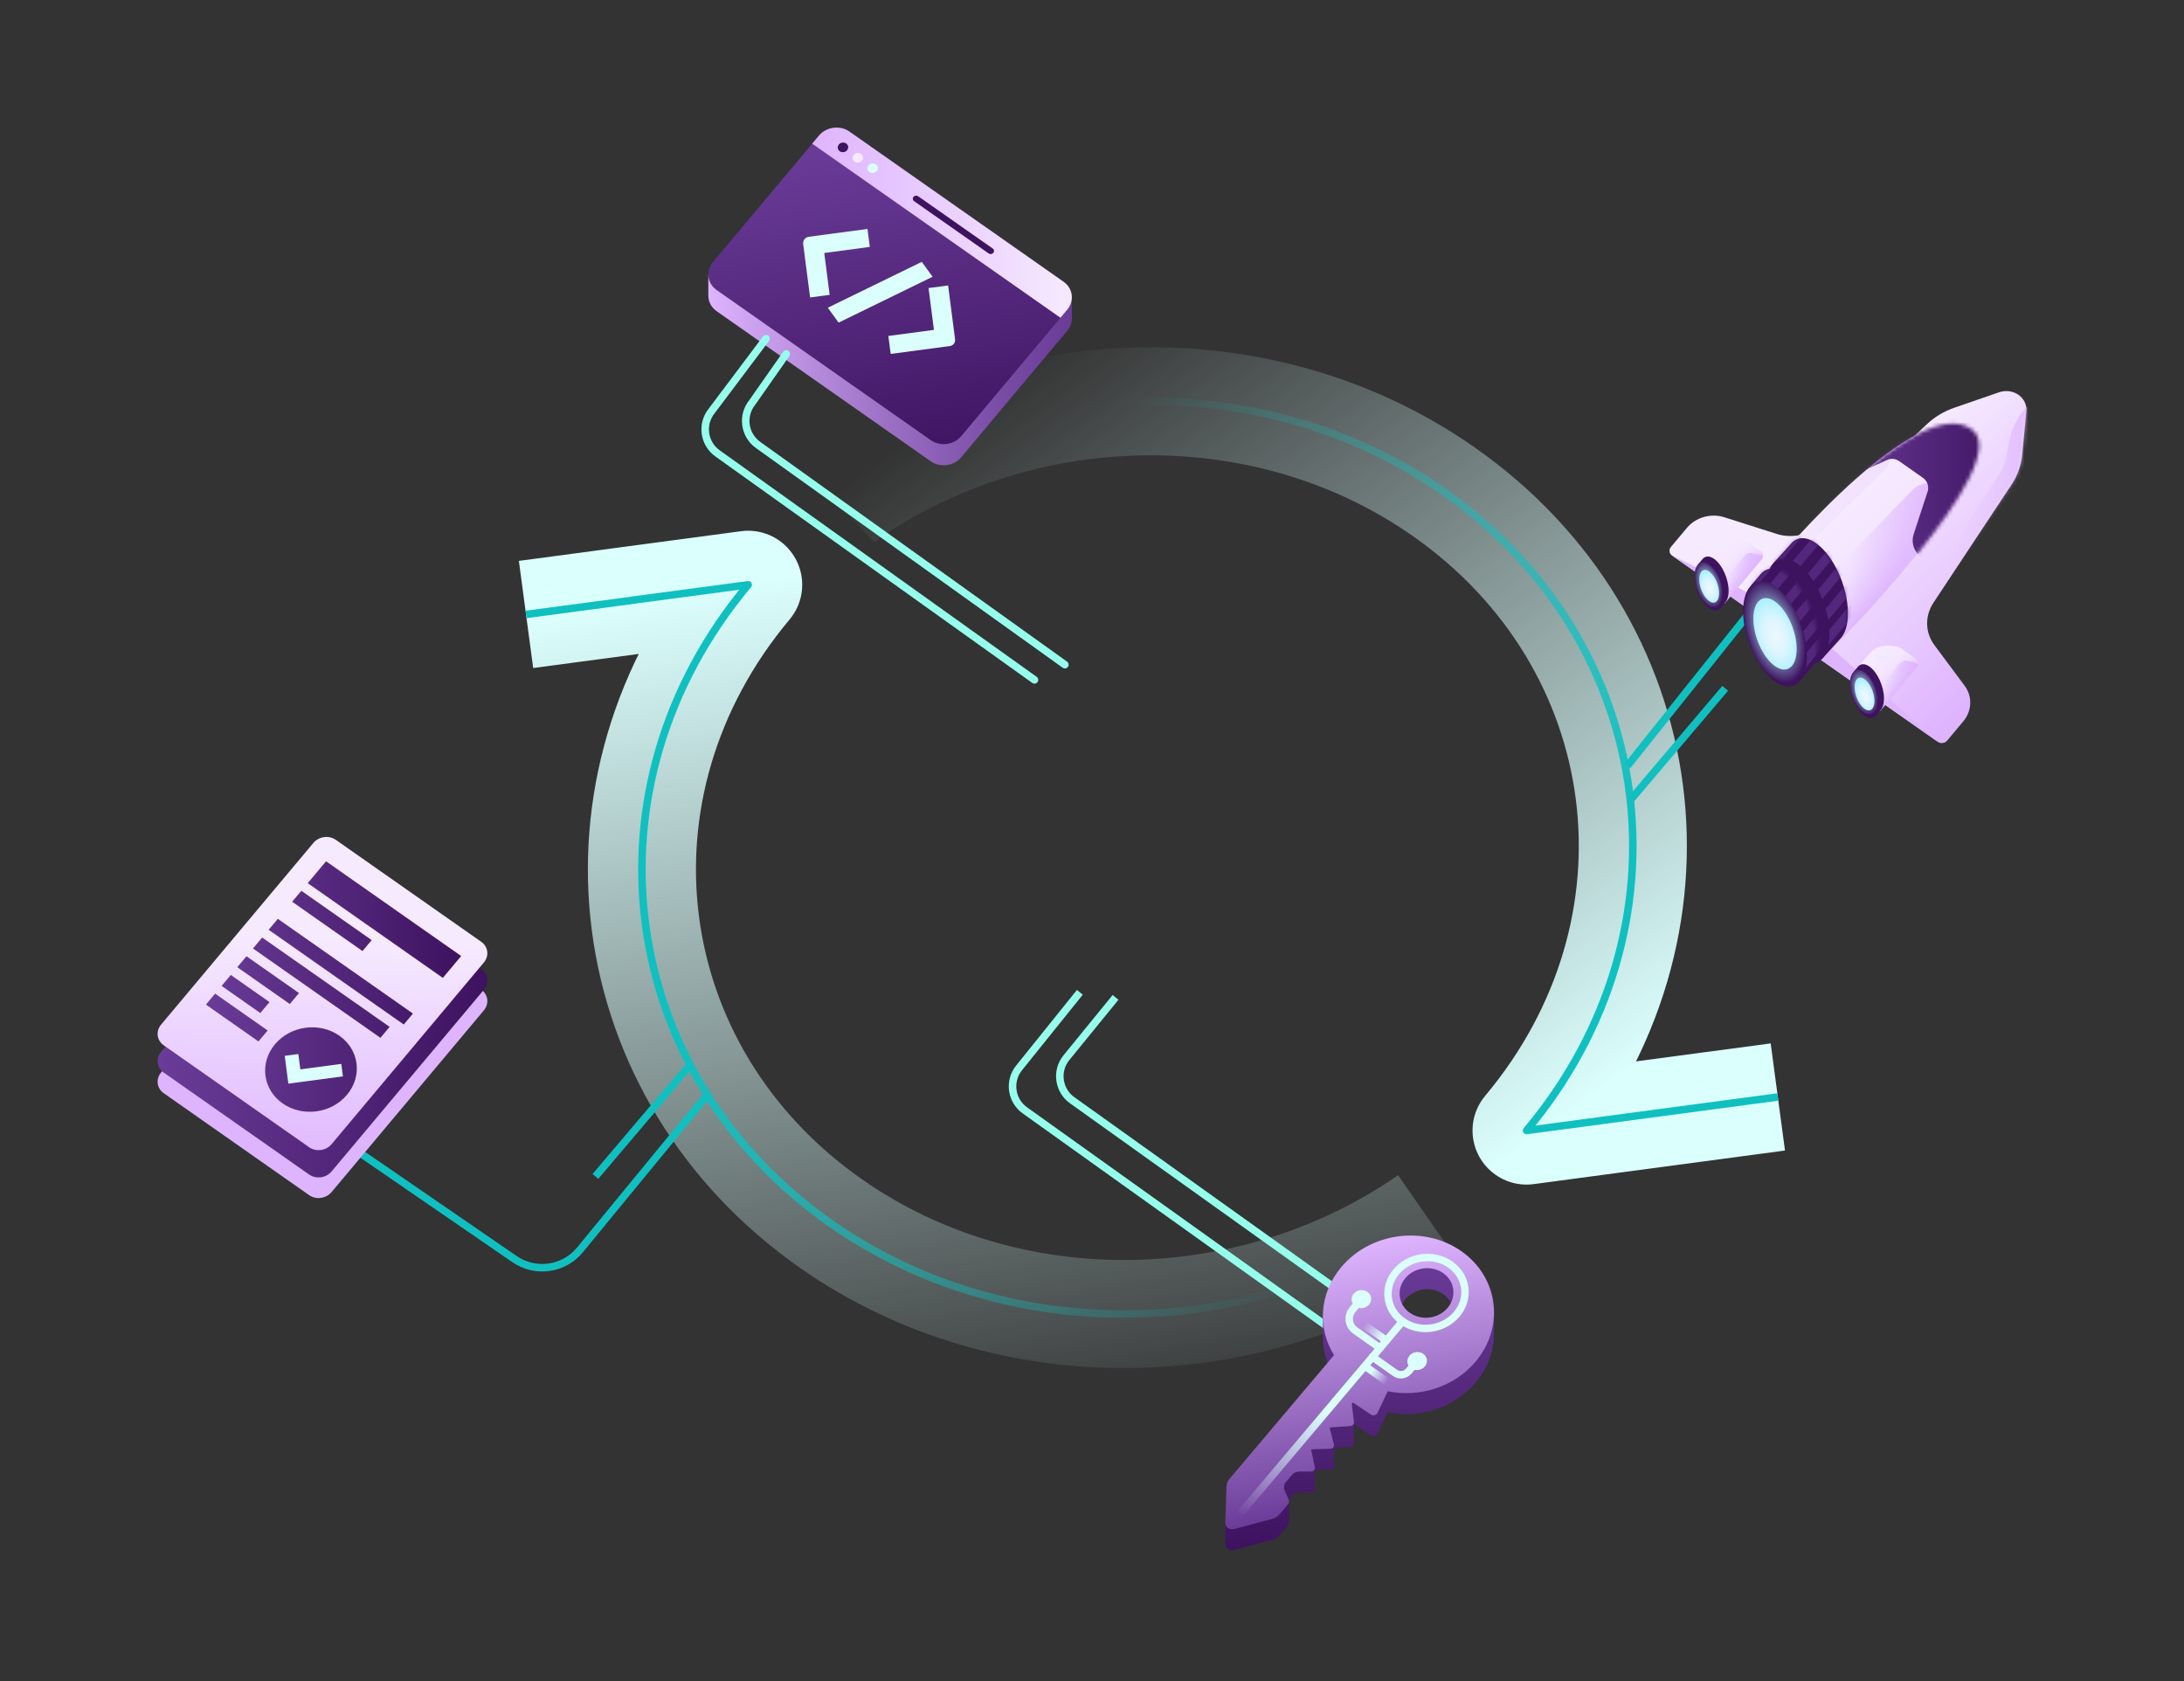 <svg width="582" height="448" viewBox="0 0 582 448" fill="none" xmlns="http://www.w3.org/2000/svg">
<rect x="0" y="0" width="582" height="448" fill="#333333" stroke="none"/>
<path d="M380.784 324.963C334.166 357.347 268.927 359.311 221.397 325.994C164.113 285.839 154.263 209.654 199.375 155.816L140.178 163.723" stroke="url(#paint0_linear_4339_16756)" stroke-width="28.8" stroke-linejoin="round"/>
<path d="M473.763 292.288L406.805 301.235C451.926 247.407 442.066 171.212 384.783 131.057C339.963 99.636 279.376 99.597 233.526 126.856C233.526 126.856 226.348 130.95 223.016 134.218" stroke="url(#paint1_linear_4339_16756)" stroke-width="28.8" stroke-linejoin="round"/>
<path d="M380.784 324.963C334.166 357.347 268.927 359.311 221.397 325.994C164.113 285.839 154.263 209.654 199.375 155.816L140.178 163.723" stroke="url(#paint2_linear_4339_16756)" stroke-width="2" stroke-linejoin="round"/>
<path d="M473.763 292.288L406.805 301.235C451.926 247.407 442.066 171.212 384.783 131.057C339.963 99.636 279.376 99.597 233.526 126.856C233.526 126.856 226.348 130.95 223.016 134.218" stroke="url(#paint3_linear_4339_16756)" stroke-width="2" stroke-linejoin="round"/>
<path d="M391.088 355.596C393.706 355.596 395.829 353.654 395.829 351.258C395.829 348.863 393.706 346.921 391.088 346.921C388.47 346.921 386.348 348.863 386.348 351.258C386.348 353.654 388.47 355.596 391.088 355.596Z" fill="white"/>
<path d="M391.73 363.883C393.152 363.883 394.305 362.829 394.305 361.529C394.305 360.229 393.152 359.176 391.73 359.176C390.309 359.176 389.156 360.229 389.156 361.529C389.156 362.829 390.309 363.883 391.73 363.883Z" fill="white"/>
<path d="M73.615 291.86L137.134 335.505C142.696 339.327 150.258 338.257 154.542 333.042L188.37 291.86" stroke="#10C0C0" stroke-width="2"/>
<path d="M158.67 313.462L183.871 283.761" stroke="#10C0C0" stroke-width="2"/>
<path d="M434.531 213.107L459.732 183.406" stroke="#10C0C0" stroke-width="2"/>
<path d="M433.631 204.108L469.182 159.556" stroke="#10C0C0" stroke-width="2"/>
<path d="M128.245 263.698L89.506 236.539C87.654 235.241 84.974 235.6 83.521 237.337L42.913 285.789C41.46 287.525 41.773 289.989 43.625 291.28L82.364 318.439C84.216 319.738 86.896 319.378 88.349 317.642L128.956 269.198C130.41 267.461 130.097 264.997 128.245 263.706V263.698Z" fill="#DEB4FF"/>
<path d="M128.245 258.207L89.506 231.048C87.654 229.749 84.974 230.109 83.521 231.846L42.913 280.298C41.46 282.034 41.773 284.498 43.625 285.789L82.364 312.948C84.216 314.247 86.896 313.887 88.349 312.15L128.956 263.706C130.41 261.97 130.097 259.506 128.245 258.215V258.207Z" fill="url(#paint4_linear_4339_16756)"/>
<path d="M82.364 305.673L43.625 278.521C41.773 277.223 41.46 274.767 42.913 273.03L83.521 224.586C84.974 222.85 87.654 222.49 89.506 223.788L128.245 250.947C130.097 252.246 130.41 254.702 128.956 256.439L88.349 304.883C86.896 306.619 84.216 306.979 82.364 305.681V305.673Z" fill="url(#paint5_linear_4339_16756)"/>
<path d="M86.889 229.491L82.006 235.319L118.01 260.562L122.894 254.734L86.889 229.491ZM99.047 250.494L80.302 237.353L77.857 240.27L96.601 253.412L99.047 250.494ZM71.59 247.741L107.595 272.984L110.041 270.066L74.036 244.823L71.59 247.741ZM67.418 252.724L101.375 276.527L103.821 273.609L69.863 249.806L67.418 252.724ZM79.677 264.606L65.683 254.797L63.237 257.714L77.231 267.524L79.677 264.606ZM71.817 267.007L61.503 259.779L59.057 262.697L69.371 269.925L71.817 267.007ZM57.323 264.762L54.877 267.68L68.871 277.489L71.317 274.572L57.323 264.762ZM90.429 275.964C85.131 272.248 77.442 273.273 73.27 278.256C69.098 283.239 70.004 290.287 75.309 294.002C80.607 297.718 88.296 296.693 92.468 291.71C96.64 286.728 95.734 279.68 90.429 275.964Z" fill="url(#paint6_linear_4339_16756)"/>
<path d="M91.381 286.798L90.951 283.481L80.028 284.936L79.504 280.845L75.879 281.33L76.41 285.421L76.84 288.745L80.458 288.26L91.381 286.798Z" fill="#DBFFFD"/>
<path d="M515.473 171.863C512.993 168.533 512.901 164.117 515.242 160.586L536.037 129.138C537.646 126.71 538.617 123.981 538.886 121.176L539.979 109.583C540.326 105.914 536.461 103.239 532.688 104.534L520.808 108.635C518.029 109.591 515.503 111.117 513.425 113.082L485.407 139.574C482.281 142.527 477.615 143.583 473.473 142.265L459.507 137.825C455.934 136.684 451.908 137.825 449.544 140.646L445.271 145.741C444.663 146.465 444.801 147.483 445.563 148.022L463.318 160.463L498.85 185.367L516.396 197.669C517.166 198.209 518.275 198.062 518.883 197.338L523.156 192.243C525.52 189.429 525.674 185.575 523.541 182.716L515.473 171.871V171.863Z" fill="url(#paint7_linear_4339_16756)"/>
<mask id="mask0_4339_16756" style="mask-type:luminance" maskUnits="userSpaceOnUse" x="444" y="104" width="96" height="94">
<path d="M515.473 171.863C512.993 168.533 512.901 164.117 515.242 160.586L536.037 129.138C537.646 126.71 538.617 123.981 538.886 121.176L539.979 109.583C540.326 105.914 536.461 103.239 532.688 104.534L520.808 108.635C518.029 109.591 515.503 111.117 513.425 113.082L485.407 139.574C482.281 142.527 477.615 143.583 473.473 142.265L459.507 137.825C455.934 136.684 451.908 137.825 449.544 140.646L445.271 145.741C444.663 146.465 444.801 147.483 445.563 148.022L463.318 160.463L498.85 185.367L516.396 197.669C517.166 198.209 518.275 198.062 518.883 197.338L523.156 192.243C525.52 189.429 525.674 185.575 523.541 182.716L515.473 171.871V171.863Z" fill="white"/>
</mask>
<g mask="url(#mask0_4339_16756)">
<path d="M544.25 129.007L547.838 113.769C547.738 112.774 540.662 107.733 540 108.473C533.795 115.364 536.02 121.261 532.971 126.086C532.316 127.119 530.584 129.693 530.022 130.58L516.125 152.324C515.078 154.235 514.947 156.501 515.771 158.505L521.099 171.57C521.776 173.235 524.109 173.343 524.956 171.748L546.213 132.306C547.007 130.819 545.944 129.038 544.25 128.999V129.007Z" fill="url(#paint8_linear_4339_16756)"/>
</g>
<path d="M445.57 148.015L474.042 161.912C476.691 163.207 479.147 164.841 481.356 166.791L516.403 197.669" fill="#DEB4FF"/>
<path d="M487.6 173.482C487.6 173.482 537.676 123.489 525.488 114.447C511.429 104.011 473.818 148.917 473.818 148.917L487.592 173.482H487.6Z" fill="url(#paint9_linear_4339_16756)"/>
<mask id="mask1_4339_16756" style="mask-type:luminance" maskUnits="userSpaceOnUse" x="473" y="112" width="55" height="62">
<path d="M487.6 173.482C487.6 173.482 537.676 123.489 525.488 114.447C511.429 104.011 473.818 148.917 473.818 148.917L487.592 173.482H487.6Z" fill="white"/>
</mask>
<g mask="url(#mask1_4339_16756)">
<path d="M519.512 133.076L515.062 128.96C512.953 128.475 510.751 129.207 509.349 130.864L494.036 146.673C492.919 147.991 492.457 149.741 492.765 151.436L494.775 162.497C495.029 163.908 496.815 164.37 497.724 163.268L520.49 135.974C521.337 134.941 520.806 133.377 519.512 133.076Z" fill="url(#paint10_linear_4339_16756)"/>
<path opacity="0.2" d="M503.653 120.551L499.68 115.972C497.64 115.255 495.361 115.741 493.798 117.236L476.844 131.273C475.589 132.46 474.935 134.148 475.058 135.874L475.843 147.089C475.943 148.515 477.668 149.178 478.692 148.176L502.267 125.222C503.222 124.289 504.915 120.99 503.653 120.551Z" fill="url(#paint11_linear_4339_16756)"/>
<path d="M486.482 130.025L503.105 122.455C504.098 122.101 505.207 122.247 506.077 122.856L512.429 127.311C513.522 128.075 514.045 129.423 513.761 130.726L509.965 142.334C509.056 145.117 510.535 148.115 513.283 149.086L524.486 153.048L537.289 134.202L535.757 117.946L521.006 105.136L486.467 130.025H486.482Z" fill="url(#paint12_linear_4339_16756)"/>
</g>
<path d="M490.857 169.659C491.85 168.279 492.443 166.144 492.443 163.392C492.443 156.378 488.632 148.023 483.936 144.731C481.125 142.758 478.638 143.051 477.083 145.094L472.518 150.119L473.68 150.135C473.441 151.144 473.303 152.3 473.303 153.603C473.303 160.617 477.114 168.973 481.811 172.264C482.958 173.066 484.043 173.49 485.044 173.582L485.606 175.517L490.349 170.26C490.526 170.083 490.695 169.875 490.857 169.659Z" fill="#3D125F"/>
<mask id="mask2_4339_16756" style="mask-type:luminance" maskUnits="userSpaceOnUse" x="472" y="143" width="21" height="33">
<path d="M490.857 169.659C491.85 168.279 492.443 166.144 492.443 163.392C492.443 156.378 488.632 148.023 483.936 144.731C481.125 142.758 478.638 143.051 477.083 145.094L472.518 150.119L473.68 150.135C473.441 151.144 473.303 152.3 473.303 153.603C473.303 160.617 477.114 168.973 481.811 172.264C482.958 173.066 484.043 173.49 485.044 173.582L485.606 175.517L490.349 170.26C490.526 170.083 490.695 169.875 490.857 169.659Z" fill="white"/>
</mask>
<g mask="url(#mask2_4339_16756)">
<path opacity="0.5" d="M483.451 176.434L481.426 175.015L493.575 160.524L495.592 161.943L483.451 176.434Z" fill="#6A3C98"/>
<path opacity="0.5" d="M483.451 169.689L481.426 168.271L493.575 153.78L495.592 155.199L483.451 169.689Z" fill="#6A3C98"/>
<path opacity="0.5" d="M482.851 162.899L480.834 161.481L492.976 146.99L495.001 148.408L482.851 162.899Z" fill="#6A3C98"/>
<path opacity="0.5" d="M482.257 156.101L480.232 154.682L492.382 140.191L494.407 141.61L482.257 156.101Z" fill="#6A3C98"/>
<path opacity="0.5" d="M478.177 152.809L476.16 151.39L488.31 136.907L490.327 138.325L478.177 152.809Z" fill="#6A3C98"/>
<path opacity="0.5" d="M471.095 153.78L469.07 152.362L481.22 137.871L483.245 139.289L471.095 153.78Z" fill="#6A3C98"/>
</g>
<path d="M487.502 168.865C487.502 175.879 483.691 178.893 478.994 175.594C474.297 172.302 470.486 163.947 470.486 156.933C470.486 149.919 474.297 146.905 478.994 150.204C483.691 153.495 487.502 161.85 487.502 168.865Z" fill="#3D125F"/>
<path d="M482.759 177.783C483.753 176.403 484.345 174.268 484.345 171.516C484.345 164.502 480.534 156.147 475.838 152.855C473.028 150.882 470.541 151.175 468.985 153.218L466.537 156.108L467.7 156.123C467.461 157.133 467.322 158.289 467.322 159.592C467.322 166.606 471.134 174.962 475.83 178.253C476.977 179.055 478.063 179.478 479.064 179.571L479.626 181.506L482.251 178.392C482.428 178.214 482.598 178.006 482.759 177.79V177.783Z" fill="#3D125F"/>
<mask id="mask3_4339_16756" style="mask-type:luminance" maskUnits="userSpaceOnUse" x="466" y="151" width="19" height="31">
<path d="M482.759 177.783C483.753 176.403 484.345 174.268 484.345 171.516C484.345 164.502 480.534 156.147 475.838 152.855C473.028 150.882 470.541 151.175 468.985 153.218L466.537 156.108L467.7 156.123C467.461 157.133 467.322 158.289 467.322 159.592C467.322 166.606 471.134 174.962 475.83 178.253C476.977 179.055 478.063 179.478 479.064 179.571L479.626 181.506L482.251 178.392C482.428 178.214 482.598 178.006 482.759 177.79V177.783Z" fill="white"/>
</mask>
<g mask="url(#mask3_4339_16756)">
<path opacity="0.5" d="M477.461 182.422L475.443 181.004L487.593 166.513L489.61 167.931L477.461 182.422Z" fill="#6A3C98"/>
<path opacity="0.5" d="M477.461 175.678L475.443 174.259L487.593 159.769L489.61 161.187L477.461 175.678Z" fill="#6A3C98"/>
<path opacity="0.5" d="M476.869 168.887L474.852 167.468L486.993 152.978L489.018 154.396L476.869 168.887Z" fill="#6A3C98"/>
<path opacity="0.5" d="M476.275 162.089L474.25 160.678L486.399 146.188L488.424 147.606L476.275 162.089Z" fill="#6A3C98"/>
<path opacity="0.5" d="M472.195 158.805L470.178 157.386L482.319 142.896L484.344 144.314L472.195 158.805Z" fill="#6A3C98"/>
<path opacity="0.5" d="M465.113 159.769L463.088 158.35L475.237 143.859L477.262 145.278L465.113 159.769Z" fill="#6A3C98"/>
</g>
<path d="M481.519 174.854C481.519 181.868 477.708 184.882 473.012 181.583C468.315 178.292 464.504 169.936 464.504 162.922C464.504 155.908 468.315 152.894 473.012 156.193C477.708 159.484 481.519 167.84 481.519 174.854Z" fill="url(#paint13_radial_4339_16756)"/>
<path d="M478.787 172.934C478.787 177.69 476.2 179.74 473.013 177.505C469.825 175.27 467.238 169.597 467.238 164.841C467.238 160.085 469.825 158.035 473.013 160.27C476.2 162.505 478.787 168.178 478.787 172.934Z" fill="url(#paint14_radial_4339_16756)"/>
<path d="M494.855 178.083L497.997 174.314C499.375 172.664 501.492 171.809 503.625 172.056L505.18 172.233C505.734 172.294 506.258 172.495 506.72 172.819L510.647 175.601C511.332 176.087 511.455 177.05 510.916 177.69L500.922 189.599L494.848 178.083H494.855Z" fill="url(#paint15_linear_4339_16756)"/>
<path d="M510.715 176.642L508.228 176.064C507.582 175.91 506.896 176.141 506.465 176.65L502.862 180.827C502.516 181.236 502.377 181.775 502.469 182.299L503.085 185.706C503.162 186.138 503.717 186.284 503.994 185.945L511.008 177.536C511.27 177.22 511.108 176.734 510.708 176.642H510.715Z" fill="url(#paint16_linear_4339_16756)"/>
<path d="M501.328 188.998C501.783 188.366 502.052 187.387 502.052 186.131C502.052 182.924 500.312 179.101 498.156 177.59C496.87 176.688 495.731 176.819 495.023 177.76L493.906 179.078H494.437C494.33 179.548 494.268 180.08 494.268 180.673C494.268 183.88 496.008 187.703 498.164 189.214C498.687 189.584 499.188 189.776 499.642 189.815L499.896 190.701L501.097 189.275C501.182 189.191 501.259 189.098 501.328 188.998Z" fill="#3D125F"/>
<path d="M500.76 187.656C500.76 190.863 499.02 192.242 496.865 190.739C494.716 189.229 492.969 185.405 492.969 182.199C492.969 178.992 494.709 177.613 496.865 179.116C499.013 180.627 500.76 184.45 500.76 187.656Z" fill="url(#paint17_radial_4339_16756)"/>
<path d="M499.512 186.778C499.512 188.952 498.326 189.892 496.871 188.867C495.408 187.842 494.23 185.252 494.23 183.071C494.23 180.889 495.416 179.957 496.871 180.982C498.326 182.007 499.512 184.597 499.512 186.778Z" fill="url(#paint18_radial_4339_16756)"/>
<path d="M453.453 149.386L456.594 145.617C457.972 143.967 460.09 143.112 462.222 143.358L463.778 143.536C464.332 143.597 464.856 143.798 465.318 144.121L469.244 146.904C469.929 147.389 470.053 148.353 469.514 148.993L459.52 160.901L453.445 149.386H453.453Z" fill="url(#paint19_linear_4339_16756)"/>
<path d="M469.313 147.944L466.826 147.366C466.179 147.211 465.494 147.443 465.063 147.951L461.46 152.129C461.113 152.538 460.975 153.077 461.067 153.601L461.683 157.008C461.76 157.44 462.314 157.586 462.591 157.247L469.605 148.838C469.867 148.522 469.706 148.036 469.305 147.944H469.313Z" fill="url(#paint20_linear_4339_16756)"/>
<path d="M459.928 160.3C460.382 159.668 460.652 158.689 460.652 157.432C460.652 154.226 458.912 150.403 456.756 148.892C455.47 147.99 454.331 148.121 453.622 149.061L452.506 150.379H453.037C452.929 150.85 452.868 151.382 452.868 151.975C452.868 155.182 454.608 159.005 456.764 160.515C457.287 160.885 457.788 161.078 458.242 161.117L458.496 162.003L459.697 160.577C459.782 160.492 459.859 160.4 459.928 160.3Z" fill="#3D125F"/>
<path d="M459.366 158.958C459.366 162.164 457.626 163.544 455.47 162.041C453.322 160.53 451.574 156.707 451.574 153.501C451.574 150.294 453.314 148.914 455.47 150.418C457.618 151.928 459.366 155.751 459.366 158.958Z" fill="url(#paint21_radial_4339_16756)"/>
<path d="M458.112 158.079C458.112 160.253 456.926 161.193 455.471 160.168C454.016 159.143 452.83 156.553 452.83 154.371C452.83 152.19 454.016 151.257 455.471 152.283C456.934 153.308 458.112 155.898 458.112 158.079Z" fill="url(#paint22_radial_4339_16756)"/>
<path d="M357.578 356.214L273.16 295.893C269.452 293.283 268.714 288.081 271.558 284.553L287.759 264.41" stroke="#95FFEC" stroke-width="2" stroke-miterlimit="10"/>
<path d="M370.177 353.513L285.76 293.193C282.052 290.583 281.314 285.381 284.158 281.852L297.274 265.76" stroke="#95FFEC" stroke-width="2" stroke-miterlimit="10"/>
<path d="M285.637 79.202L285.243 79.241C284.881 78.392 284.272 77.628 283.432 77.034L226.355 37.025C223.849 35.266 220.21 35.752 218.229 38.113L216.433 40.251L189.999 71.786C189.544 72.326 189.22 72.92 189.012 73.538L188.758 73.244V78.878C188.789 80.414 189.544 81.911 190.963 82.907L248.032 122.915C250.538 124.675 254.176 124.189 256.157 121.827L284.388 88.147C285.228 87.144 285.629 85.971 285.629 84.813V79.195L285.637 79.202Z" fill="url(#paint23_linear_4339_16756)"/>
<path d="M248.039 117.282L190.969 77.273C188.464 75.513 188.024 72.172 190.005 69.818L218.236 36.146C220.209 33.784 223.848 33.298 226.361 35.057L283.43 75.066C285.936 76.826 286.375 80.167 284.394 82.521L256.164 116.201C254.19 118.563 250.552 119.049 248.039 117.289V117.282Z" fill="url(#paint24_linear_4339_16756)"/>
<path d="M282.598 84.667L284.394 82.529C286.368 80.167 285.936 76.833 283.43 75.074L226.353 35.057C223.848 33.298 220.209 33.784 218.228 36.146L216.432 38.283L282.59 84.667H282.598Z" fill="url(#paint25_linear_4339_16756)"/>
<path d="M225.731 40.035C225.253 40.606 224.374 40.722 223.772 40.298C223.171 39.873 223.063 39.071 223.541 38.499C224.019 37.928 224.898 37.812 225.499 38.237C226.101 38.661 226.209 39.464 225.731 40.035Z" fill="#3D125F"/>
<path d="M229.676 42.806C229.198 43.377 228.319 43.493 227.718 43.068C227.117 42.644 227.009 41.841 227.487 41.27C227.964 40.699 228.843 40.583 229.445 41.008C230.046 41.432 230.154 42.235 229.676 42.806Z" fill="#F6EAFF"/>
<path d="M233.639 45.584C233.161 46.155 232.282 46.271 231.681 45.846C231.079 45.422 230.971 44.619 231.449 44.048C231.927 43.477 232.806 43.361 233.408 43.786C234.009 44.21 234.117 45.013 233.639 45.584Z" fill="#DBFFFD"/>
<path d="M263.471 67.534L243.574 53.588C243.197 53.318 243.127 52.809 243.428 52.454C243.728 52.091 244.283 52.022 244.661 52.284L264.558 66.23C264.936 66.5 265.005 67.009 264.705 67.364C264.404 67.727 263.849 67.797 263.471 67.534Z" fill="#3D125F"/>
<path d="M245.637 69.773L220.593 81.995L223.479 85.962L248.523 73.739L245.637 69.773ZM219.647 67.409L231.791 65.784L231.176 61.001L215.514 63.096C214.575 63.219 213.913 64.082 214.036 65.029L215.876 79.254L221.094 78.56L219.654 67.416L219.647 67.409ZM254.518 90.444L252.656 76.058L247.438 76.751L248.877 87.895L236.732 89.52L237.348 94.302L253.172 92.192C254.018 92.077 254.618 91.299 254.511 90.444H254.518Z" fill="#DBFFFD"/>
<path d="M275.674 181.157L191.256 120.836C187.548 118.226 186.81 113.024 189.654 109.496L204.121 90.253" stroke="#95FFEC" stroke-width="2" stroke-miterlimit="10" stroke-linecap="round"/>
<path d="M283.774 177.106L202.057 118.586C198.349 115.976 197.611 110.773 200.455 107.245L209.521 94.303" stroke="#95FFEC" stroke-width="2" stroke-miterlimit="10" stroke-linecap="round"/>
<path d="M398.117 356.005C398.132 355.525 398.132 355.037 398.117 354.557V349.291L397.988 350.099C397.333 344.757 394.448 342.516 389.5 339.019C379.635 332.046 365.287 333.905 357.461 343.172C354.774 346.357 353.206 347.417 352.704 351.113L352.529 351.143V356.119C352.491 359.8 353.496 363.45 355.505 366.651L327.592 399.694C327.135 400.235 326.869 400.898 326.846 401.584L326.625 405.554L326.526 405.356V411.308C326.488 412.481 327.683 413.319 328.909 412.992L339.117 410.256C339.832 410.065 340.464 409.669 340.928 409.121L343.204 406.43C343.387 406.217 343.486 405.966 343.501 405.707C343.501 405.653 343.501 405.6 343.501 405.554V400.113L342.435 400.768L342.321 400.502C341.994 399.77 342.131 401.111 342.671 400.471L344.277 398.574C344.749 398.017 345.465 397.69 346.226 397.682L349.362 397.667C349.926 397.667 350.367 397.248 350.398 396.76C350.398 396.745 350.398 396.737 350.398 396.722V391.243L349.811 391.608L349.438 392.02C349.408 391.883 349.522 391.761 349.674 391.753L354.485 391.608C355.041 391.593 355.475 391.174 355.49 390.686C355.49 390.671 355.49 390.656 355.49 390.633V385.039L354.759 385.337L354.363 385.641C354.325 385.512 354.432 385.939 354.584 385.931L359.836 385.558C360.369 385.52 360.773 385.116 360.788 384.636V378.928L360.468 379.446L360.217 379.675C360.187 379.431 360.491 379.271 360.704 379.408L365.309 382.509C365.903 382.913 366.771 382.685 367.068 382.052L369.801 376.291C378.212 378.021 387.46 375.209 393.2 368.411C396.344 364.692 397.957 360.341 398.125 356.013V355.982L398.117 356.005ZM385.763 354.077C383.304 356.988 378.79 357.575 375.685 355.388C372.579 353.193 372.061 349.055 374.52 346.136C376.979 343.225 381.493 342.638 384.598 344.826C387.704 347.02 388.222 351.158 385.763 354.077Z" fill="url(#paint26_linear_4339_16756)"/>
<path d="M393.192 362.841C401.017 353.574 399.366 340.406 389.5 333.433C379.635 326.46 365.287 328.319 357.461 337.586C351.501 344.643 351.037 353.947 355.505 361.073L327.592 394.116C327.135 394.657 326.869 395.32 326.846 396.005L326.526 405.729C326.488 406.903 327.683 407.741 328.909 407.413L339.117 404.678C339.832 404.487 340.464 404.091 340.928 403.542L343.204 400.852C343.516 400.486 343.592 399.991 343.402 399.572L342.321 397.118C341.994 396.386 342.131 395.533 342.671 394.893L344.277 392.995C344.749 392.439 345.465 392.111 346.226 392.104L349.362 392.088C350.009 392.088 350.496 391.54 350.375 390.961L349.438 386.442C349.408 386.304 349.522 386.182 349.674 386.175L354.485 386.03C355.14 386.007 355.612 385.436 355.467 384.856L354.371 380.619C354.333 380.49 354.439 380.353 354.592 380.345L359.844 379.972C360.423 379.934 360.864 379.446 360.796 378.92L360.232 374.089C360.202 373.845 360.506 373.685 360.719 373.822L365.325 376.923C365.918 377.327 366.786 377.099 367.083 376.466L369.816 370.705C378.227 372.435 387.476 369.623 393.215 362.825L393.192 362.841ZM375.685 349.794C372.579 347.599 372.061 343.461 374.52 340.543C376.979 337.624 381.493 337.045 384.598 339.232C387.704 341.419 388.222 345.565 385.763 348.483C383.304 351.402 378.79 351.981 375.685 349.794Z" fill="url(#paint27_linear_4339_16756)"/>
<path d="M373.768 352.065L329.131 404.914" stroke="url(#paint28_linear_4339_16756)" stroke-width="1.98" stroke-miterlimit="10" stroke-linecap="round"/>
<path d="M388.176 350.198C384.652 354.367 378.204 355.205 373.759 352.065C369.313 348.925 368.575 343.004 372.099 338.836C375.624 334.667 382.071 333.829 386.517 336.969C390.954 340.108 391.7 346.03 388.176 350.198Z" stroke="#DBFFFD" stroke-width="1.98" stroke-miterlimit="10" stroke-linecap="round"/>
<path d="M364.831 347.608C363.933 348.667 362.296 348.881 361.162 348.081C360.028 347.28 359.845 345.779 360.743 344.712C361.641 343.645 363.278 343.44 364.412 344.24C365.546 345.04 365.729 346.541 364.831 347.608Z" fill="#DBFFFD"/>
<path d="M379.698 364.105C378.8 365.164 377.163 365.378 376.029 364.578C374.895 363.778 374.712 362.276 375.61 361.209C376.509 360.142 378.145 359.937 379.279 360.737C380.414 361.537 380.596 363.038 379.698 364.105Z" fill="#DBFFFD"/>
<path d="M362.784 346.159L360.508 348.857C358.986 350.655 359.306 353.216 361.224 354.565L367.755 359.175" stroke="#DBFFFD" stroke-width="1.98" stroke-miterlimit="10" stroke-linecap="round"/>
<path d="M377.649 362.666L375.366 365.371C374.498 366.4 372.899 366.613 371.796 365.836L365.744 361.561" stroke="#DBFFFD" stroke-width="1.98" stroke-miterlimit="10" stroke-linecap="round"/>
<path d="M369.444 357.179L363.248 352.797" stroke="url(#paint29_linear_4339_16756)" stroke-width="1.98" stroke-miterlimit="10" stroke-linecap="round"/>
<path d="M363.957 364.152L370.153 368.534" stroke="url(#paint30_linear_4339_16756)" stroke-width="1.98" stroke-miterlimit="10" stroke-linecap="round"/>
<defs>
<linearGradient id="paint0_linear_4339_16756" x1="262.239" y1="144.106" x2="304.715" y2="384.765" gradientUnits="userSpaceOnUse">
<stop stop-color="#DBFFFD"/>
<stop offset="1" stop-color="#DBFFFD" stop-opacity="0"/>
</linearGradient>
<linearGradient id="paint1_linear_4339_16756" x1="255.871" y1="106.904" x2="402.655" y2="308.006" gradientUnits="userSpaceOnUse">
<stop stop-color="#DBFFFD" stop-opacity="0"/>
<stop offset="1" stop-color="#DBFFFD"/>
</linearGradient>
<linearGradient id="paint2_linear_4339_16756" x1="190.621" y1="265.76" x2="333.277" y2="362.514" gradientUnits="userSpaceOnUse">
<stop stop-color="#10C0C0"/>
<stop offset="1" stop-color="#10C0C0" stop-opacity="0"/>
</linearGradient>
<linearGradient id="paint3_linear_4339_16756" x1="300.873" y1="106.904" x2="431.829" y2="221.209" gradientUnits="userSpaceOnUse">
<stop stop-color="#10C0C0" stop-opacity="0"/>
<stop offset="1" stop-color="#10C0C0"/>
</linearGradient>
<linearGradient id="paint4_linear_4339_16756" x1="41.999" y1="271.998" x2="129.871" y2="271.998" gradientUnits="userSpaceOnUse">
<stop stop-color="#6A3C98"/>
<stop offset="1" stop-color="#3D125F"/>
</linearGradient>
<linearGradient id="paint5_linear_4339_16756" x1="86.161" y1="250.156" x2="83.56" y2="313.861" gradientUnits="userSpaceOnUse">
<stop stop-color="#F6EAFF"/>
<stop offset="1" stop-color="#DEB4FF"/>
</linearGradient>
<linearGradient id="paint6_linear_4339_16756" x1="54.885" y1="262.869" x2="122.894" y2="262.869" gradientUnits="userSpaceOnUse">
<stop stop-color="#6A3C98"/>
<stop offset="1" stop-color="#3D125F"/>
</linearGradient>
<linearGradient id="paint7_linear_4339_16756" x1="477.639" y1="112.466" x2="548.151" y2="182.898" gradientUnits="userSpaceOnUse">
<stop offset="0.26" stop-color="#F6EAFF"/>
<stop offset="0.86" stop-color="#DEB4FF"/>
</linearGradient>
<linearGradient id="paint8_linear_4339_16756" x1="514.594" y1="145.352" x2="554.703" y2="136.609" gradientUnits="userSpaceOnUse">
<stop stop-color="#DEB4FF" stop-opacity="0"/>
<stop offset="0.1" stop-color="#DEB4FF" stop-opacity="0.02"/>
<stop offset="0.21" stop-color="#DEB4FF" stop-opacity="0.07"/>
<stop offset="0.33" stop-color="#DEB4FF" stop-opacity="0.16"/>
<stop offset="0.46" stop-color="#DEB4FF" stop-opacity="0.29"/>
<stop offset="0.58" stop-color="#DEB4FF" stop-opacity="0.45"/>
<stop offset="0.72" stop-color="#DEB4FF" stop-opacity="0.65"/>
<stop offset="0.85" stop-color="#DEB4FF" stop-opacity="0.88"/>
<stop offset="0.91" stop-color="#DEB4FF"/>
</linearGradient>
<linearGradient id="paint9_linear_4339_16756" x1="492.181" y1="129.539" x2="511.859" y2="149.195" gradientUnits="userSpaceOnUse">
<stop offset="0.17" stop-color="#F6EAFF"/>
<stop offset="0.45" stop-color="#F4E7FF"/>
<stop offset="0.65" stop-color="#F0DEFF"/>
<stop offset="0.82" stop-color="#E9CEFF"/>
<stop offset="0.97" stop-color="#E0B9FF"/>
<stop offset="1" stop-color="#DEB4FF"/>
</linearGradient>
<linearGradient id="paint10_linear_4339_16756" x1="492.641" y1="146.465" x2="521.012" y2="146.213" gradientUnits="userSpaceOnUse">
<stop stop-color="#DEB4FF" stop-opacity="0"/>
<stop offset="0.26" stop-color="#DEB4FF" stop-opacity="0.32"/>
<stop offset="0.53" stop-color="#DEB4FF" stop-opacity="0.61"/>
<stop offset="0.75" stop-color="#DEB4FF" stop-opacity="0.82"/>
<stop offset="0.91" stop-color="#DEB4FF" stop-opacity="0.95"/>
<stop offset="1" stop-color="#DEB4FF"/>
</linearGradient>
<linearGradient id="paint11_linear_4339_16756" x1="475.503" y1="130.88" x2="502.896" y2="133.645" gradientUnits="userSpaceOnUse">
<stop stop-color="#DEB4FF" stop-opacity="0"/>
<stop offset="0.26" stop-color="#DEB4FF" stop-opacity="0.32"/>
<stop offset="0.53" stop-color="#DEB4FF" stop-opacity="0.61"/>
<stop offset="0.75" stop-color="#DEB4FF" stop-opacity="0.82"/>
<stop offset="0.91" stop-color="#DEB4FF" stop-opacity="0.95"/>
<stop offset="1" stop-color="#DEB4FF"/>
</linearGradient>
<linearGradient id="paint12_linear_4339_16756" x1="486.482" y1="129.092" x2="537.297" y2="129.092" gradientUnits="userSpaceOnUse">
<stop stop-color="#6A3C98"/>
<stop offset="1" stop-color="#3D125F"/>
</linearGradient>
<radialGradient id="paint13_radial_4339_16756" cx="0" cy="0" r="1" gradientTransform="matrix(7.152 -2.259 4.242 13.46 472.837 168.305)" gradientUnits="userSpaceOnUse">
<stop stop-color="#AEF1FF"/>
<stop offset="0.09" stop-color="#A9E7F8"/>
<stop offset="0.25" stop-color="#9CCFE6"/>
<stop offset="0.44" stop-color="#88A6C9"/>
<stop offset="0.67" stop-color="#6C6EA1"/>
<stop offset="0.93" stop-color="#48286E"/>
<stop offset="1" stop-color="#3D125F"/>
</radialGradient>
<radialGradient id="paint14_radial_4339_16756" cx="0" cy="0" r="1" gradientTransform="matrix(5.451 -1.712 2.925 9.331 473.19 169.453)" gradientUnits="userSpaceOnUse">
<stop offset="0.08" stop-color="#EAF7FF"/>
<stop offset="0.31" stop-color="#E5F6FF"/>
<stop offset="0.55" stop-color="#D8F5FF"/>
<stop offset="0.81" stop-color="#C2F3FF"/>
<stop offset="1" stop-color="#AEF1FF"/>
</radialGradient>
<linearGradient id="paint15_linear_4339_16756" x1="497.743" y1="174.53" x2="506.869" y2="183.646" gradientUnits="userSpaceOnUse">
<stop offset="0.17" stop-color="#F6EAFF"/>
<stop offset="0.45" stop-color="#F4E7FF"/>
<stop offset="0.65" stop-color="#F0DEFF"/>
<stop offset="0.82" stop-color="#E9CEFF"/>
<stop offset="0.97" stop-color="#E0B9FF"/>
<stop offset="1" stop-color="#DEB4FF"/>
</linearGradient>
<linearGradient id="paint16_linear_4339_16756" x1="502.438" y1="181.119" x2="511.177" y2="181.042" gradientUnits="userSpaceOnUse">
<stop stop-color="#DEB4FF" stop-opacity="0"/>
<stop offset="0.26" stop-color="#DEB4FF" stop-opacity="0.32"/>
<stop offset="0.53" stop-color="#DEB4FF" stop-opacity="0.61"/>
<stop offset="0.75" stop-color="#DEB4FF" stop-opacity="0.82"/>
<stop offset="0.91" stop-color="#DEB4FF" stop-opacity="0.95"/>
<stop offset="1" stop-color="#DEB4FF"/>
</linearGradient>
<radialGradient id="paint17_radial_4339_16756" cx="0" cy="0" r="1" gradientTransform="matrix(3.275 -1.034 1.942 6.163 496.671 184.272)" gradientUnits="userSpaceOnUse">
<stop stop-color="#AEF1FF"/>
<stop offset="0.09" stop-color="#A9E7F8"/>
<stop offset="0.25" stop-color="#9CCFE6"/>
<stop offset="0.44" stop-color="#88A6C9"/>
<stop offset="0.67" stop-color="#6C6EA1"/>
<stop offset="0.93" stop-color="#48286E"/>
<stop offset="1" stop-color="#3D125F"/>
</radialGradient>
<radialGradient id="paint18_radial_4339_16756" cx="0" cy="0" r="1" gradientTransform="matrix(2.49 -0.782 1.336 4.263 497.074 185.567)" gradientUnits="userSpaceOnUse">
<stop offset="0.08" stop-color="#EAF7FF"/>
<stop offset="0.31" stop-color="#E5F6FF"/>
<stop offset="0.55" stop-color="#D8F5FF"/>
<stop offset="0.81" stop-color="#C2F3FF"/>
<stop offset="1" stop-color="#AEF1FF"/>
</radialGradient>
<linearGradient id="paint19_linear_4339_16756" x1="456.34" y1="145.832" x2="465.474" y2="154.948" gradientUnits="userSpaceOnUse">
<stop offset="0.17" stop-color="#F6EAFF"/>
<stop offset="0.45" stop-color="#F4E7FF"/>
<stop offset="0.65" stop-color="#F0DEFF"/>
<stop offset="0.82" stop-color="#E9CEFF"/>
<stop offset="0.97" stop-color="#E0B9FF"/>
<stop offset="1" stop-color="#DEB4FF"/>
</linearGradient>
<linearGradient id="paint20_linear_4339_16756" x1="461.033" y1="152.419" x2="469.779" y2="152.341" gradientUnits="userSpaceOnUse">
<stop stop-color="#DEB4FF" stop-opacity="0"/>
<stop offset="0.26" stop-color="#DEB4FF" stop-opacity="0.32"/>
<stop offset="0.53" stop-color="#DEB4FF" stop-opacity="0.61"/>
<stop offset="0.75" stop-color="#DEB4FF" stop-opacity="0.82"/>
<stop offset="0.91" stop-color="#DEB4FF" stop-opacity="0.95"/>
<stop offset="1" stop-color="#DEB4FF"/>
</linearGradient>
<radialGradient id="paint21_radial_4339_16756" cx="0" cy="0" r="1" gradientTransform="matrix(3.275 -1.034 1.942 6.163 455.317 155.711)" gradientUnits="userSpaceOnUse">
<stop stop-color="#AEF1FF"/>
<stop offset="0.09" stop-color="#A9E7F8"/>
<stop offset="0.25" stop-color="#9CCFE6"/>
<stop offset="0.44" stop-color="#88A6C9"/>
<stop offset="0.67" stop-color="#6C6EA1"/>
<stop offset="0.93" stop-color="#48286E"/>
<stop offset="1" stop-color="#3D125F"/>
</radialGradient>
<radialGradient id="paint22_radial_4339_16756" cx="0" cy="0" r="1" gradientTransform="matrix(2.49 -0.782 1.336 4.263 455.632 156.74)" gradientUnits="userSpaceOnUse">
<stop offset="0.08" stop-color="#EAF7FF"/>
<stop offset="0.31" stop-color="#E5F6FF"/>
<stop offset="0.55" stop-color="#D8F5FF"/>
<stop offset="0.81" stop-color="#C2F3FF"/>
<stop offset="1" stop-color="#AEF1FF"/>
</radialGradient>
<linearGradient id="paint23_linear_4339_16756" x1="188.766" y1="79.966" x2="285.637" y2="79.966" gradientUnits="userSpaceOnUse">
<stop stop-color="#DEB4FF"/>
<stop offset="0.11" stop-color="#CEA4F1"/>
<stop offset="0.52" stop-color="#986CC1"/>
<stop offset="0.83" stop-color="#7649A3"/>
<stop offset="1" stop-color="#6A3C98"/>
</linearGradient>
<linearGradient id="paint24_linear_4339_16756" x1="230.277" y1="36.856" x2="246.161" y2="126.861" gradientUnits="userSpaceOnUse">
<stop stop-color="#6A3C98"/>
<stop offset="1" stop-color="#3D125F"/>
</linearGradient>
<linearGradient id="paint25_linear_4339_16756" x1="216.439" y1="59.33" x2="285.635" y2="59.33" gradientUnits="userSpaceOnUse">
<stop stop-color="#DEB4FF"/>
<stop offset="1" stop-color="#F6EAFF"/>
</linearGradient>
<linearGradient id="paint26_linear_4339_16756" x1="362.333" y1="334.804" x2="362.333" y2="413.083" gradientUnits="userSpaceOnUse">
<stop stop-color="#6A3C98"/>
<stop offset="1" stop-color="#3D125F"/>
</linearGradient>
<linearGradient id="paint27_linear_4339_16756" x1="354.711" y1="332.564" x2="366.521" y2="400.998" gradientUnits="userSpaceOnUse">
<stop stop-color="#DEB4FF"/>
<stop offset="1" stop-color="#6A3C98"/>
</linearGradient>
<linearGradient id="paint28_linear_4339_16756" x1="353.592" y1="376.056" x2="331.023" y2="404.62" gradientUnits="userSpaceOnUse">
<stop stop-color="#DBFFFD"/>
<stop offset="1" stop-color="#DBFFFD" stop-opacity="0"/>
</linearGradient>
<linearGradient id="paint29_linear_4339_16756" x1="368.403" y1="356.308" x2="363.466" y2="353.135" gradientUnits="userSpaceOnUse">
<stop stop-color="#DBFFFD"/>
<stop offset="1" stop-color="#DBFFFD" stop-opacity="0"/>
</linearGradient>
<linearGradient id="paint30_linear_4339_16756" x1="365.582" y1="365.125" x2="369.814" y2="367.946" gradientUnits="userSpaceOnUse">
<stop stop-color="#DBFFFD"/>
<stop offset="1" stop-color="#DBFFFD" stop-opacity="0"/>
</linearGradient>
</defs>
</svg>
